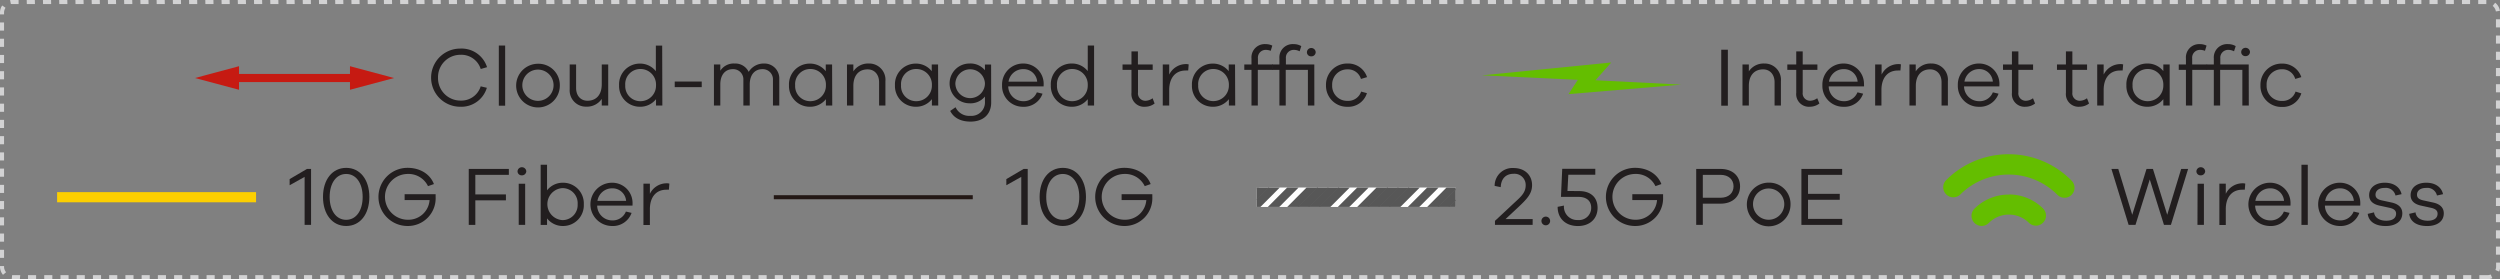 <svg xmlns="http://www.w3.org/2000/svg" xmlns:xlink="http://www.w3.org/1999/xlink" viewBox="0 0 615.95 68.79"><rect x="0" y="0" width="615.95" height="68.79" fill="#808080" stroke="none"/><defs><style>.cls-1{fill:none;}.cls-2{fill:#d2d2d3;}.cls-3{fill:#221e1f;}.cls-4{fill:#c61a12;}.cls-5{fill:#64be00;}.cls-6{fill:#231815;}.cls-7{fill:#fccf00;}.cls-8{fill:#fff;}.cls-9{clip-path:url(#clip-path);}.cls-10{fill:#575757;}</style><clipPath id="clip-path"><rect class="cls-1" x="309.65" y="46.2" width="49.02" height="4.79"/></clipPath></defs><title>資產 1</title><g id="圖層_2" data-name="圖層 2"><g id="圖層_1-2" data-name="圖層 1"><path class="cls-2" d="M612.86,68.79h-2v-1h2a2.11,2.11,0,0,0,.81-.16l.39.92a3.1,3.1,0,0,1-1.19.24m-4,0h-2v-1h2Zm-4,0h-2v-1h2Zm-4,0h-2v-1h2Zm-4,0h-2v-1h2Zm-4,0h-2v-1h2Zm-4,0h-2v-1h2Zm-4,0h-2v-1h2Zm-4,0h-2v-1h2Zm-4,0h-2v-1h2Zm-4,0h-2v-1h2Zm-4,0h-2v-1h2Zm-4,0h-2v-1h2Zm-4,0h-2v-1h2Zm-4,0h-2v-1h2Zm-4,0h-2v-1h2Zm-4,0h-2v-1h2Zm-4,0h-2v-1h2Zm-4,0h-2v-1h2Zm-4,0h-2v-1h2Zm-4,0h-2v-1h2Zm-4,0h-2v-1h2Zm-4,0h-2v-1h2Zm-4,0h-2v-1h2Zm-4,0h-2v-1h2Zm-4,0h-2v-1h2Zm-4,0h-2v-1h2Zm-4,0h-2v-1h2Zm-4,0h-2v-1h2Zm-4,0h-2v-1h2Zm-4,0h-2v-1h2Zm-4,0h-2v-1h2Zm-4,0h-2v-1h2Zm-4,0h-2v-1h2Zm-4,0h-2v-1h2Zm-4,0h-2v-1h2Zm-4,0h-2v-1h2Zm-4,0h-2v-1h2Zm-4,0h-2v-1h2Zm-4,0h-2v-1h2Zm-4,0h-2v-1h2Zm-4,0h-2v-1h2Zm-4,0h-2v-1h2Zm-4,0h-2v-1h2Zm-4,0h-2v-1h2Zm-4,0h-2v-1h2Zm-4,0h-2v-1h2Zm-4,0h-2v-1h2Zm-4,0h-2v-1h2Zm-4,0h-2v-1h2Zm-4,0h-2v-1h2Zm-4,0h-2v-1h2Zm-4,0h-2v-1h2Zm-4,0h-2v-1h2Zm-4,0h-2v-1h2Zm-4,0h-2v-1h2Zm-4,0h-2v-1h2Zm-4,0h-2v-1h2Zm-4,0h-2v-1h2Zm-4,0h-2v-1h2Zm-4,0h-2v-1h2Zm-4,0h-2v-1h2Zm-4,0h-2v-1h2Zm-4,0h-2v-1h2Zm-4,0h-2v-1h2Zm-4,0h-2v-1h2Zm-4,0h-2v-1h2Zm-4,0h-2v-1h2Zm-4,0h-2v-1h2Zm-4,0h-2v-1h2Zm-4,0h-2v-1h2Zm-4,0h-2v-1h2Zm-4,0h-2v-1h2Zm-4,0h-2v-1h2Zm-4,0h-2v-1h2Zm-4,0h-2v-1h2Zm-4,0h-2v-1h2Zm-4,0h-2v-1h2Zm-4,0h-2v-1h2Zm-4,0h-2v-1h2Zm-4,0h-2v-1h2Zm-4,0h-2v-1h2Zm-4,0h-2v-1h2Zm-4,0h-2v-1h2Zm-4,0h-2v-1h2Zm-4,0h-2v-1h2Zm-4,0h-2v-1h2Zm-4,0h-2v-1h2Zm-4,0h-2v-1h2Zm-4,0h-2v-1h2Zm-4,0h-2v-1h2Zm-4,0h-2v-1h2Zm-4,0h-2v-1h2Zm-4,0h-2v-1h2Zm-4,0h-2v-1h2Zm-4,0h-2v-1h2Zm-4,0h-2v-1h2Zm-4,0h-2v-1h2Zm-4,0h-2v-1h2Zm-4,0h-2v-1h2Zm-4,0h-2v-1h2Zm-4,0h-2v-1h2Zm-4,0h-2v-1h2Zm-4,0h-2v-1h2Zm-4,0h-2v-1h2Zm-4,0h-2v-1h2Zm-4,0h-2v-1h2Zm-4,0h-2v-1h2Zm-4,0h-2v-1h2Zm-4,0h-2v-1h2Zm-4,0h-2v-1h2Zm-4,0h-2v-1h2Zm-4,0h-2v-1h2Zm-4,0h-2v-1h2Zm-4,0h-2v-1h2Zm-4,0h-2v-1h2Zm-4,0h-2v-1h2Zm-4,0h-2v-1h2Zm-4,0h-2v-1h2Zm-4,0h-2v-1h2Zm-4,0h-2v-1h2Zm-4,0h-2v-1h2Zm-4,0h-2v-1h2Zm-4,0h-2v-1h2Zm-4,0h-2v-1h2Zm-4,0h-2v-1h2Zm-4,0h-2v-1h2Zm-4,0h-2v-1h2Zm-4,0h-2v-1h2Zm-4,0h-2v-1h2Zm-4,0h-2v-1h2Zm-4,0h-2v-1h2Zm-4,0h-2v-1h2Zm-4,0h-2v-1h2Zm-4,0h-2v-1h2Zm-4,0h-2v-1h2Zm-4,0h-2v-1h2Zm-4,0h-2v-1h2Zm-4,0h-2v-1h2Zm-4,0h-2v-1h2Zm-4,0h-2v-1h2Zm-4,0h-2v-1h2Zm-4,0h-2v-1h2Zm-4,0h-2v-1h2Zm-4,0h-2v-1h2Zm-4,0h-2v-1h2Zm-4,0h-2v-1h2Zm-4,0h-2v-1h2Zm-4,0h-2v-1h2Zm-4,0h-2v-1h2Zm-4,0h-2v-1h2Zm-4,0h-2v-1h2Zm-4,0h-2l.09-1h2ZM.74,67.71a3.09,3.09,0,0,1-.74-2v-.16H1v.16a2.09,2.09,0,0,0,.5,1.36Zm615-.8-.92-.39a2.08,2.08,0,0,0,.17-.82v-1h1v1a3.07,3.07,0,0,1-.25,1.21M1,63.54H0v-2H1Zm614.95-.79h-1v-2h1ZM1,59.54H0v-2H1Zm614.95-.79h-1v-2h1ZM1,55.54H0v-2H1Zm614.95-.79h-1v-2h1ZM1,51.54H0v-2H1Zm614.95-.79h-1v-2h1ZM1,47.54H0v-2H1Zm614.95-.79h-1v-2h1ZM1,43.54H0v-2H1Zm614.95-.79h-1v-2h1ZM1,39.54H0v-2H1Zm614.95-.79h-1v-2h1ZM1,35.54H0v-2H1Zm614.95-.79h-1v-2h1ZM1,31.54H0v-2H1Zm614.95-.79h-1v-2h1ZM1,27.54H0v-2H1Zm614.95-.79h-1v-2h1ZM1,23.54H0v-2H1Zm614.95-.79h-1v-2h1ZM1,19.54H0v-2H1Zm614.95-.79h-1v-2h1ZM1,15.54H0v-2H1Zm614.95-.79h-1v-2h1ZM1,11.54H0v-2H1Zm614.95-.79h-1v-2h1ZM1,7.54H0v-2H1Zm614.95-.79h-1v-2h1ZM1,3.54H0V3.1A3.08,3.08,0,0,1,.54,1.35l.83.57A2.08,2.08,0,0,0,1,3.1Zm613.93-.72a2.08,2.08,0,0,0-.79-1.36l.62-.79a3.07,3.07,0,0,1,1.16,2ZM2.68,1l-.2-1A2.21,2.21,0,0,1,3.1,0H4.58V1H3.09a3.13,3.13,0,0,0-.41,0m609.9,0h-2V0h2Zm-4,0h-2V0h2Zm-4,0h-2V0h2Zm-4,0h-2V0h2Zm-4,0h-2V0h2Zm-4,0h-2V0h2Zm-4,0h-2V0h2Zm-4,0h-2V0h2Zm-4,0h-2V0h2Zm-4,0h-2V0h2Zm-4,0h-2V0h2Zm-4,0h-2V0h2Zm-4,0h-2V0h2Zm-4,0h-2V0h2Zm-4,0h-2V0h2Zm-4,0h-2V0h2Zm-4,0h-2V0h2Zm-4,0h-2V0h2Zm-4,0h-2V0h2Zm-4,0h-2V0h2Zm-4,0h-2V0h2Zm-4,0h-2V0h2Zm-4,0h-2V0h2Zm-4,0h-2V0h2Zm-4,0h-2V0h2Zm-4,0h-2V0h2Zm-4,0h-2V0h2Zm-4,0h-2V0h2Zm-4,0h-2V0h2Zm-4,0h-2V0h2Zm-4,0h-2V0h2Zm-4,0h-2V0h2Zm-4,0h-2V0h2Zm-4,0h-2V0h2Zm-4,0h-2V0h2Zm-4,0h-2V0h2Zm-4,0h-2V0h2Zm-4,0h-2V0h2Zm-4,0h-2V0h2Zm-4,0h-2V0h2Zm-4,0h-2V0h2Zm-4,0h-2V0h2Zm-4,0h-2V0h2Zm-4,0h-2V0h2Zm-4,0h-2V0h2Zm-4,0h-2V0h2Zm-4,0h-2V0h2Zm-4,0h-2V0h2Zm-4,0h-2V0h2Zm-4,0h-2V0h2Zm-4,0h-2V0h2Zm-4,0h-2V0h2Zm-4,0h-2V0h2Zm-4,0h-2V0h2Zm-4,0h-2V0h2Zm-4,0h-2V0h2Zm-4,0h-2V0h2Zm-4,0h-2V0h2Zm-4,0h-2V0h2Zm-4,0h-2V0h2Zm-4,0h-2V0h2Zm-4,0h-2V0h2Zm-4,0h-2V0h2Zm-4,0h-2V0h2Zm-4,0h-2V0h2Zm-4,0h-2V0h2Zm-4,0h-2V0h2Zm-4,0h-2V0h2Zm-4,0h-2V0h2Zm-4,0h-2V0h2Zm-4,0h-2V0h2Zm-4,0h-2V0h2Zm-4,0h-2V0h2Zm-4,0h-2V0h2Zm-4,0h-2V0h2Zm-4,0h-2V0h2Zm-4,0h-2V0h2Zm-4,0h-2V0h2Zm-4,0h-2V0h2Zm-4,0h-2V0h2Zm-4,0h-2V0h2Zm-4,0h-2V0h2Zm-4,0h-2V0h2Zm-4,0h-2V0h2Zm-4,0h-2V0h2Zm-4,0h-2V0h2Zm-4,0h-2V0h2Zm-4,0h-2V0h2Zm-4,0h-2V0h2Zm-4,0h-2V0h2Zm-4,0h-2V0h2Zm-4,0h-2V0h2Zm-4,0h-2V0h2Zm-4,0h-2V0h2Zm-4,0h-2V0h2Zm-4,0h-2V0h2Zm-4,0h-2V0h2Zm-4,0h-2V0h2Zm-4,0h-2V0h2Zm-4,0h-2V0h2Zm-4,0h-2V0h2Zm-4,0h-2V0h2Zm-4,0h-2V0h2Zm-4,0h-2V0h2Zm-4,0h-2V0h2Zm-4,0h-2V0h2Zm-4,0h-2V0h2Zm-4,0h-2V0h2Zm-4,0h-2V0h2Zm-4,0h-2V0h2Zm-4,0h-2V0h2Zm-4,0h-2V0h2Zm-4,0h-2V0h2Zm-4,0h-2V0h2Zm-4,0h-2V0h2Zm-4,0h-2V0h2Zm-4,0h-2V0h2Zm-4,0h-2V0h2Zm-4,0h-2V0h2Zm-4,0h-2V0h2Zm-4,0h-2V0h2Zm-4,0h-2V0h2Zm-4,0h-2V0h2Zm-4,0h-2V0h2Zm-4,0h-2V0h2Zm-4,0h-2V0h2Zm-4,0h-2V0h2Zm-4,0h-2V0h2Zm-4,0h-2V0h2Zm-4,0h-2V0h2Zm-4,0h-2V0h2Zm-4,0h-2V0h2Zm-4,0h-2V0h2Zm-4,0h-2V0h2Zm-4,0h-2V0h2Zm-4,0h-2V0h2Zm-4,0h-2V0h2Zm-4,0h-2V0h2Zm-4,0h-2V0h2Zm-4,0h-2V0h2Zm-4,0h-2V0h2Zm-4,0h-2V0h2Zm-4,0h-2V0h2Zm-4,0h-2V0h2Zm-4,0h-2V0h2Zm-4,0h-2V0h2Zm-4,0h-2V0h2Zm-4,0h-2V0h2Zm-4,0h-2V0h2Zm-4,0h-2V0h2Zm-4,0h-2V0h2Zm-4,0h-2V0h2Z"/><path class="cls-3" d="M118.39,21.26l1.56.37a6.55,6.55,0,0,1-6.57,4.67,7.16,7.16,0,1,1,0-14.33A6.58,6.58,0,0,1,120,16.55l-1.56.45a5,5,0,0,0-5-3.5,5.51,5.51,0,0,0-5.52,5.64,5.52,5.52,0,0,0,5.52,5.64,5,5,0,0,0,5-3.52"/><rect class="cls-3" x="122.9" y="11.22" width="1.56" height="14.82"/><path class="cls-3" d="M137.93,21a5.38,5.38,0,1,1-5.37-5.29A5.24,5.24,0,0,1,137.93,21m-1.54,0a3.85,3.85,0,1,0-7.7,0,3.85,3.85,0,1,0,7.7,0"/><path class="cls-3" d="M149.85,26h-1.59V24.37a4.42,4.42,0,0,1-3.83,1.91A4,4,0,0,1,140.36,22V15.89h1.58v5.78c0,1.89,1.11,3.15,2.8,3.15,2.12,0,3.52-1.42,3.52-4.06V15.89h1.59Z"/><path class="cls-3" d="M163.19,26h-1.56V24.43a4.93,4.93,0,0,1-4,1.87A5.1,5.1,0,0,1,152.53,21a5.1,5.1,0,0,1,5.06-5.33,4.93,4.93,0,0,1,4,1.87v-6.3h1.56ZM161.63,21a3.83,3.83,0,0,0-3.79-4,3.72,3.72,0,0,0-3.79,4,3.71,3.71,0,0,0,3.79,3.93A3.82,3.82,0,0,0,161.63,21"/><rect class="cls-3" x="166.24" y="20.09" width="6.65" height="1.38"/><path class="cls-3" d="M192,19.47V26h-1.56v-6.3a2.51,2.51,0,0,0-2.61-2.66c-1.87,0-3.11,1.38-3.11,3.77V26h-1.57v-6.3a2.5,2.5,0,0,0-2.59-2.66c-1.87,0-3.09,1.38-3.09,3.77V26h-1.57V15.89h1.57v1.54A3.9,3.9,0,0,1,181,15.65a3.65,3.65,0,0,1,3.46,2.06,4.34,4.34,0,0,1,3.83-2.06A3.66,3.66,0,0,1,192,19.47"/><path class="cls-3" d="M205.05,26h-1.56V24.43a4.93,4.93,0,0,1-4,1.87A5.1,5.1,0,0,1,194.39,21a5.1,5.1,0,0,1,5.06-5.33,4.93,4.93,0,0,1,4,1.87V15.89h1.56ZM203.49,21a3.83,3.83,0,0,0-3.79-4,3.72,3.72,0,0,0-3.79,4,3.71,3.71,0,0,0,3.79,3.93A3.82,3.82,0,0,0,203.49,21"/><path class="cls-3" d="M218.15,20V26h-1.56V20.26c0-1.89-1.13-3.17-2.82-3.17-2.12,0-3.52,1.44-3.52,4.07V26h-1.57V15.89h1.57v1.69a4.36,4.36,0,0,1,3.83-1.93A4,4,0,0,1,218.15,20"/><path class="cls-3" d="M231.16,26H229.6V24.43a4.93,4.93,0,0,1-4,1.87A5.1,5.1,0,0,1,220.5,21a5.1,5.1,0,0,1,5.06-5.33,4.93,4.93,0,0,1,4,1.87V15.89h1.56ZM229.6,21a3.83,3.83,0,0,0-3.79-4A3.72,3.72,0,0,0,222,21a3.71,3.71,0,0,0,3.79,3.93A3.82,3.82,0,0,0,229.6,21"/><path class="cls-3" d="M244.21,25.22c0,3-2,4.74-5.1,4.74-2.51,0-4.18-1-5-2.63l1.32-.91a3.68,3.68,0,0,0,3.64,2.12A3.32,3.32,0,0,0,242.67,25V23.78a4.58,4.58,0,0,1-3.81,1.67,4.9,4.9,0,1,1,0-9.8,4.62,4.62,0,0,1,3.81,1.65v-1.4h1.52Zm-1.54-4.69a3.65,3.65,0,0,0-7.29,0,3.64,3.64,0,0,0,7.29,0"/><path class="cls-3" d="M257.12,21.29h-8.71A3.7,3.7,0,0,0,252,24.93a3.49,3.49,0,0,0,3.46-2.18l1.4.33A4.87,4.87,0,0,1,252,26.31,5.13,5.13,0,0,1,246.89,21a5.18,5.18,0,0,1,5.25-5.35,5,5,0,0,1,5,5.06Zm-8.64-1.17h7.06a3.35,3.35,0,0,0-3.4-3.09,3.65,3.65,0,0,0-3.66,3.09"/><path class="cls-3" d="M269.56,26H268V24.43a4.93,4.93,0,0,1-4,1.87A5.1,5.1,0,0,1,258.9,21,5.1,5.1,0,0,1,264,15.65a4.93,4.93,0,0,1,4,1.87v-6.3h1.56ZM268,21a3.83,3.83,0,0,0-3.79-4,3.72,3.72,0,0,0-3.79,4,3.71,3.71,0,0,0,3.79,3.93A3.82,3.82,0,0,0,268,21"/><path class="cls-3" d="M284.47,25.5a3.85,3.85,0,0,1-2.35.8,3.12,3.12,0,0,1-3.35-3.44V17.21h-2.2V15.89h2.2V12.66h1.59v3.23H284v1.32h-3.62v5.56a1.82,1.82,0,0,0,1.87,2.06,3.11,3.11,0,0,0,1.73-.62Z"/><path class="cls-3" d="M292.87,15.87l-.12,1.5a5.68,5.68,0,0,0-.6,0c-2.7,0-4.08,2-4.08,4.78V26h-1.59V15.89h1.59v2.49a4.59,4.59,0,0,1,4.08-2.59,2.29,2.29,0,0,1,.72.08"/><path class="cls-3" d="M304.33,26h-1.56V24.43a4.93,4.93,0,0,1-4,1.87A5.1,5.1,0,0,1,293.67,21a5.1,5.1,0,0,1,5.06-5.33,4.93,4.93,0,0,1,4,1.87V15.89h1.56ZM302.77,21A3.83,3.83,0,0,0,299,17a3.72,3.72,0,0,0-3.79,4A3.71,3.71,0,0,0,299,24.91,3.82,3.82,0,0,0,302.77,21"/><path class="cls-3" d="M309.9,17.21V26h-1.56V17.21h-1.77V15.89h1.77v-1.5a3.27,3.27,0,0,1,3.48-3.52,3.65,3.65,0,0,1,1.65.37l-.39,1.28a3.26,3.26,0,0,0-1.15-.23,1.91,1.91,0,0,0-2,2.1v1.5h3.68v1.32Z"/><path class="cls-3" d="M323.83,26h-1.59V17.21h-5.46V26h-1.56V17.21h-1.77V15.89h1.77v-1.5a3.28,3.28,0,0,1,3.5-3.52,3.67,3.67,0,0,1,1.89.49l-.41,1.28a2.93,2.93,0,0,0-1.38-.35,1.92,1.92,0,0,0-2,2.1v1.5h7ZM322,12.83a1.06,1.06,0,0,1,1.07-1,1.08,1.08,0,0,1,1.09,1A1.05,1.05,0,0,1,323,13.88,1,1,0,0,1,322,12.83"/><path class="cls-3" d="M335.34,22.56l1.44.39A4.77,4.77,0,0,1,332,26.31,5.17,5.17,0,0,1,326.7,21,5.2,5.2,0,0,1,332,15.65,4.88,4.88,0,0,1,336.81,19l-1.5.45A3.31,3.31,0,0,0,332,17.09,3.72,3.72,0,0,0,328.22,21,3.68,3.68,0,0,0,332,24.85a3.35,3.35,0,0,0,3.36-2.28"/><rect class="cls-3" x="424.08" y="12.25" width="1.63" height="13.79"/><path class="cls-3" d="M438.78,20V26h-1.56V20.26c0-1.89-1.13-3.17-2.82-3.17-2.12,0-3.52,1.44-3.52,4.07V26h-1.57V15.89h1.57v1.69a4.36,4.36,0,0,1,3.83-1.93A4,4,0,0,1,438.78,20"/><path class="cls-3" d="M448.26,25.5a3.85,3.85,0,0,1-2.35.8,3.12,3.12,0,0,1-3.35-3.44V17.21h-2.2V15.89h2.2V12.66h1.59v3.23h3.62v1.32h-3.62v5.56A1.82,1.82,0,0,0,446,24.82a3.11,3.11,0,0,0,1.73-.62Z"/><path class="cls-3" d="M459.27,21.29h-8.71a3.7,3.7,0,0,0,3.62,3.64,3.49,3.49,0,0,0,3.46-2.18l1.4.33a4.87,4.87,0,0,1-4.86,3.23A5.13,5.13,0,0,1,449,21a5.18,5.18,0,0,1,5.25-5.35,5,5,0,0,1,5,5.06Zm-8.65-1.17h7.06a3.35,3.35,0,0,0-3.4-3.09,3.65,3.65,0,0,0-3.66,3.09"/><path class="cls-3" d="M468.35,15.87l-.12,1.5a5.68,5.68,0,0,0-.6,0c-2.7,0-4.08,2-4.08,4.78V26H462V15.89h1.59v2.49a4.59,4.59,0,0,1,4.08-2.59,2.29,2.29,0,0,1,.72.08"/><path class="cls-3" d="M479.92,20V26h-1.56V20.26c0-1.89-1.13-3.17-2.82-3.17-2.12,0-3.52,1.44-3.52,4.07V26h-1.57V15.89H472v1.69a4.36,4.36,0,0,1,3.83-1.93A4,4,0,0,1,479.92,20"/><path class="cls-3" d="M492.6,21.29H483.9a3.7,3.7,0,0,0,3.62,3.64A3.49,3.49,0,0,0,491,22.75l1.4.33a4.87,4.87,0,0,1-4.86,3.23A5.13,5.13,0,0,1,482.37,21a5.18,5.18,0,0,1,5.25-5.35,5,5,0,0,1,5,5.06ZM484,20.11H491a3.35,3.35,0,0,0-3.4-3.09A3.65,3.65,0,0,0,484,20.11"/><path class="cls-3" d="M501.4,25.5a3.85,3.85,0,0,1-2.35.8,3.12,3.12,0,0,1-3.35-3.44V17.21h-2.2V15.89h2.2V12.66h1.59v3.23h3.62v1.32h-3.62v5.56a1.82,1.82,0,0,0,1.87,2.06,3.11,3.11,0,0,0,1.73-.62Z"/><path class="cls-3" d="M514.7,25.5a3.85,3.85,0,0,1-2.35.8A3.12,3.12,0,0,1,509,22.87V17.21h-2.2V15.89H509V12.66h1.59v3.23h3.62v1.32h-3.62v5.56a1.82,1.82,0,0,0,1.87,2.06,3.11,3.11,0,0,0,1.73-.62Z"/><path class="cls-3" d="M523.1,15.87l-.12,1.5a5.66,5.66,0,0,0-.6,0c-2.7,0-4.08,2-4.08,4.78V26h-1.59V15.89h1.59v2.49a4.59,4.59,0,0,1,4.08-2.59,2.29,2.29,0,0,1,.72.08"/><path class="cls-3" d="M534.57,26H533V24.43a4.93,4.93,0,0,1-4,1.87A5.1,5.1,0,0,1,523.9,21,5.1,5.1,0,0,1,529,15.65a4.93,4.93,0,0,1,4,1.87V15.89h1.56ZM533,21a3.83,3.83,0,0,0-3.79-4,3.72,3.72,0,0,0-3.79,4,3.71,3.71,0,0,0,3.79,3.93A3.82,3.82,0,0,0,533,21"/><path class="cls-3" d="M540.13,17.21V26h-1.56V17.21h-1.77V15.89h1.77v-1.5A3.27,3.27,0,0,1,542,10.87a3.66,3.66,0,0,1,1.65.37l-.39,1.28a3.25,3.25,0,0,0-1.15-.23,1.91,1.91,0,0,0-2,2.1v1.5h3.68v1.32Z"/><path class="cls-3" d="M554.06,26h-1.59V17.21H547V26h-1.56V17.21h-1.77V15.89h1.77v-1.5a3.28,3.28,0,0,1,3.5-3.52,3.66,3.66,0,0,1,1.89.49l-.41,1.28a2.92,2.92,0,0,0-1.38-.35,1.92,1.92,0,0,0-2,2.1v1.5h7Zm-1.87-13.22a1.06,1.06,0,0,1,1.07-1,1.08,1.08,0,0,1,1.09,1,1.05,1.05,0,0,1-1.09,1.05,1,1,0,0,1-1.07-1.05"/><path class="cls-3" d="M565.57,22.56,567,23a4.77,4.77,0,0,1-4.79,3.35A5.17,5.17,0,0,1,556.93,21a5.2,5.2,0,0,1,5.29-5.33A4.89,4.89,0,0,1,567,19l-1.5.45a3.31,3.31,0,0,0-3.31-2.39A3.72,3.72,0,0,0,558.45,21a3.68,3.68,0,0,0,3.77,3.87,3.35,3.35,0,0,0,3.35-2.28"/><rect class="cls-4" x="56.9" y="18.22" width="31.3" height="2"/><polygon class="cls-4" points="58.89 22.12 48.05 19.22 58.89 16.31 58.89 22.12"/><polygon class="cls-4" points="86.23 22.12 97.07 19.22 86.23 16.31 86.23 22.12"/><polygon class="cls-5" points="414.22 20.85 393.09 19.77 396.99 15.39 365.13 18.56 388.75 19.67 386.45 23.19 414.22 20.85"/><path class="cls-3" d="M377.61,55.41h-9.28v-1l4.92-4.59c1.58-1.44,2.65-2.43,2.65-4.18a2.76,2.76,0,0,0-3-2.82c-1.87,0-3.07,1.19-3.15,3.29l-1.5-.31a4.38,4.38,0,0,1,4.67-4.4c2.72,0,4.55,1.71,4.55,4.22,0,2-1.11,3.27-3.23,5.27l-3.31,3.09h6.69Z"/><path class="cls-3" d="M381.92,54.44a1.07,1.07,0,0,1-2.14,0,1.07,1.07,0,0,1,2.14,0"/><path class="cls-3" d="M389.08,47.08c2.74,0,4.53,1.46,4.53,4.14s-1.92,4.47-4.84,4.47-5-1.75-5-4.73l1.56-.31a3.27,3.27,0,0,0,3.44,3.56,3,3,0,0,0,3.27-3c0-1.79-1.23-2.7-3.11-2.7h-4.34l.31-6.92h8.15v1.46h-6.65l-.21,4Z"/><path class="cls-3" d="M409.75,47.84c0,.27,0,.49,0,.7a6.83,6.83,0,0,1-6.92,7.14,7.16,7.16,0,1,1,0-14.33c3,0,5.52,1.46,6.5,4l-1.46.51a5.31,5.31,0,0,0-5-3,5.64,5.64,0,0,0,.08,11.28,5.22,5.22,0,0,0,5.31-4.84h-6.09V47.84Z"/><path class="cls-3" d="M423.92,41.62c2.94,0,4.8,1.75,4.8,4.28s-1.85,4.28-4.8,4.28h-4.38v5.23h-1.63V41.62Zm0,7.1c2,0,3.19-1.17,3.19-2.82s-1.21-2.82-3.19-2.82h-4.38v5.64Z"/><path class="cls-3" d="M441.15,50.33A5.38,5.38,0,1,1,435.78,45a5.24,5.24,0,0,1,5.37,5.29m-1.54,0a3.85,3.85,0,1,0-7.7,0,3.85,3.85,0,1,0,7.7,0"/><polygon class="cls-3" points="453.89 55.41 443.83 55.41 443.83 41.62 453.87 41.62 453.87 43.08 445.46 43.08 445.46 47.76 453.28 47.76 453.28 49.22 445.46 49.22 445.46 53.93 453.89 53.93 453.89 55.41"/><polygon class="cls-3" points="534.87 55.41 533.16 55.41 529.66 44.21 526.14 55.41 524.45 55.41 520.21 41.62 521.9 41.62 525.34 52.92 528.86 41.62 530.44 41.62 533.96 52.92 537.4 41.62 539.11 41.62 534.87 55.41"/><path class="cls-3" d="M543.31,42.2a1.05,1.05,0,0,1-1.09,1,1,1,0,0,1-1.07-1,1.06,1.06,0,0,1,1.07-1,1.08,1.08,0,0,1,1.09,1m-1.87,3.07H543V55.41h-1.59Z"/><path class="cls-3" d="M553.19,45.24l-.12,1.5a5.66,5.66,0,0,0-.6,0c-2.7,0-4.08,2-4.08,4.78v3.91h-1.58V45.26h1.58v2.49a4.59,4.59,0,0,1,4.08-2.59,2.3,2.3,0,0,1,.72.08"/><path class="cls-3" d="M564.33,50.66h-8.71a3.7,3.7,0,0,0,3.62,3.64,3.49,3.49,0,0,0,3.46-2.18l1.4.33a4.87,4.87,0,0,1-4.86,3.23,5.33,5.33,0,0,1,.1-10.66,5,5,0,0,1,5,5.06Zm-8.65-1.17h7.06a3.35,3.35,0,0,0-3.4-3.09,3.65,3.65,0,0,0-3.66,3.09"/><rect class="cls-3" x="567.03" y="40.59" width="1.56" height="14.82"/><path class="cls-3" d="M581.52,50.66h-8.71a3.7,3.7,0,0,0,3.62,3.64,3.49,3.49,0,0,0,3.46-2.18l1.4.33a4.87,4.87,0,0,1-4.86,3.23,5.33,5.33,0,0,1,.1-10.66,5,5,0,0,1,5,5.06Zm-8.64-1.17h7.06a3.35,3.35,0,0,0-3.4-3.09,3.65,3.65,0,0,0-3.66,3.09"/><path class="cls-3" d="M584.92,52.32c.14,1.34,1.38,2.06,3,2.06s2.43-.68,2.43-1.73c0-.85-.64-1.24-1.67-1.46l-2.33-.51c-1.69-.35-2.64-1.19-2.64-2.59,0-1.83,1.52-3.07,3.85-3.07s3.77,1.17,4.14,2.82l-1.5.33a2.44,2.44,0,0,0-2.68-1.87c-1.44,0-2.24.7-2.24,1.67,0,.8.55,1.17,1.54,1.4l2.45.53c1.48.33,2.61,1.11,2.61,2.66,0,2-1.67,3.13-4.1,3.13s-4.18-1-4.42-3Z"/><path class="cls-3" d="M595.14,52.32c.14,1.34,1.38,2.06,3,2.06s2.43-.68,2.43-1.73c0-.85-.64-1.24-1.67-1.46l-2.33-.51c-1.69-.35-2.64-1.19-2.64-2.59,0-1.83,1.52-3.07,3.85-3.07s3.77,1.17,4.14,2.82l-1.5.33a2.44,2.44,0,0,0-2.68-1.87c-1.44,0-2.24.7-2.24,1.67,0,.8.55,1.17,1.54,1.4l2.45.53c1.48.33,2.61,1.11,2.61,2.66,0,2-1.67,3.13-4.1,3.13s-4.18-1-4.42-3Z"/><polygon class="cls-3" points="253.21 55.41 251.62 55.41 251.62 43.58 247.94 45.64 247.94 44.13 252.2 41.62 253.21 41.62 253.21 55.41"/><path class="cls-3" d="M267.56,48.52c0,4.28-2.29,7.16-5.7,7.16s-5.72-2.88-5.72-7.16,2.3-7.16,5.72-7.16,5.7,2.9,5.7,7.16m-1.65,0c0-3.38-1.61-5.66-4.06-5.66s-4.08,2.28-4.08,5.66,1.61,5.64,4.08,5.64,4.06-2.28,4.06-5.64"/><path class="cls-3" d="M283.91,47.84c0,.27,0,.49,0,.7A6.83,6.83,0,0,1,277,55.68a7.16,7.16,0,0,1,0-14.33c3,0,5.52,1.46,6.5,4l-1.46.51a5.32,5.32,0,0,0-5-3,5.64,5.64,0,0,0,.08,11.28,5.22,5.22,0,0,0,5.31-4.84h-6.09V47.84Z"/><rect class="cls-6" x="190.65" y="48.09" width="49.02" height="1"/><polygon class="cls-3" points="76.64 55.41 75.05 55.41 75.05 43.58 71.36 45.64 71.36 44.13 75.63 41.62 76.64 41.62 76.64 55.41"/><path class="cls-3" d="M91,48.52c0,4.28-2.29,7.16-5.7,7.16s-5.72-2.88-5.72-7.16,2.3-7.16,5.72-7.16,5.7,2.9,5.7,7.16m-1.65,0c0-3.38-1.61-5.66-4.06-5.66s-4.07,2.28-4.07,5.66,1.61,5.64,4.07,5.64,4.06-2.28,4.06-5.64"/><path class="cls-3" d="M107.33,47.84c0,.27,0,.49,0,.7a6.83,6.83,0,0,1-6.92,7.14,7.16,7.16,0,0,1,0-14.33c3,0,5.52,1.46,6.5,4l-1.46.51a5.32,5.32,0,0,0-5-3,5.64,5.64,0,0,0,.08,11.28,5.22,5.22,0,0,0,5.31-4.84H99.69V47.84Z"/><polygon class="cls-3" points="117.11 47.9 124.65 47.9 124.65 49.36 117.11 49.36 117.11 55.41 115.49 55.41 115.49 41.62 125.37 41.62 125.37 43.08 117.11 43.08 117.11 47.9"/><path class="cls-3" d="M129.67,42.2a1.05,1.05,0,0,1-1.09,1,1,1,0,0,1-1.07-1,1.06,1.06,0,0,1,1.07-1,1.08,1.08,0,0,1,1.09,1m-1.87,3.07h1.59V55.41H127.8Z"/><path class="cls-3" d="M143.84,50.35a5.1,5.1,0,0,1-5.06,5.33,4.93,4.93,0,0,1-4-1.87v1.61h-1.57V40.59h1.57v6.3a4.93,4.93,0,0,1,4-1.87,5.1,5.1,0,0,1,5.06,5.33m-1.52,0a3.72,3.72,0,0,0-3.79-4,3.95,3.95,0,0,0,0,7.88,3.72,3.72,0,0,0,3.79-3.93"/><path class="cls-3" d="M155.84,50.66h-8.71a3.7,3.7,0,0,0,3.62,3.64,3.49,3.49,0,0,0,3.46-2.18l1.4.33a4.87,4.87,0,0,1-4.86,3.23,5.33,5.33,0,0,1,.1-10.66,5,5,0,0,1,5,5.06Zm-8.64-1.17h7.06a3.35,3.35,0,0,0-3.4-3.09,3.65,3.65,0,0,0-3.66,3.09"/><path class="cls-3" d="M164.92,45.24l-.12,1.5a5.68,5.68,0,0,0-.6,0c-2.7,0-4.08,2-4.08,4.78v3.91h-1.59V45.26h1.59v2.49a4.59,4.59,0,0,1,4.08-2.59,2.29,2.29,0,0,1,.72.08"/><rect class="cls-7" x="14.07" y="47.34" width="49.02" height="2.5"/><path class="cls-5" d="M495,38a21.76,21.76,0,0,0-15.49,6.36A2.48,2.48,0,1,0,483,47.9,16.92,16.92,0,0,1,506.9,48a2.47,2.47,0,1,0,3.5-3.49A21.7,21.7,0,0,0,495,38"/><path class="cls-5" d="M494.94,47.94a11.94,11.94,0,0,0-8.47,3.47A2.48,2.48,0,0,0,490,54.93a7,7,0,0,1,9.92,0,2.48,2.48,0,0,0,3.51-3.5,11.93,11.93,0,0,0-8.45-3.52"/><rect class="cls-8" x="309.65" y="46.2" width="49.02" height="4.79"/><g class="cls-9"><rect class="cls-10" x="306.81" y="47.67" width="9.23" height="2" transform="translate(57.07 234.83) rotate(-45.08)"/><rect class="cls-10" x="304.21" y="47.67" width="9.22" height="2" transform="translate(56.3 232.98) rotate(-45.08)"/><rect class="cls-10" x="301.59" y="47.67" width="9.23" height="2" transform="translate(55.27 230.78) rotate(-45)"/><rect class="cls-10" x="298.99" y="47.67" width="9.22" height="2" transform="translate(54.77 229.29) rotate(-45.08)"/><rect class="cls-10" x="324.06" y="47.67" width="9.22" height="2" transform="translate(62.13 247.04) rotate(-45.08)"/><rect class="cls-10" x="321.45" y="47.67" width="9.23" height="2" transform="translate(61.37 245.19) rotate(-45.08)"/><rect class="cls-10" x="318.84" y="47.67" width="9.23" height="2" transform="translate(60.6 243.34) rotate(-45.08)"/><rect class="cls-10" x="316.24" y="47.67" width="9.22" height="2" transform="translate(59.84 241.5) rotate(-45.08)"/><rect class="cls-10" x="311.47" y="47.67" width="9.22" height="2" transform="translate(58.43 238.12) rotate(-45.08)"/><rect class="cls-10" x="341.31" y="47.67" width="9.23" height="2" transform="translate(66.91 258.86) rotate(-45)"/><rect class="cls-10" x="338.7" y="47.67" width="9.22" height="2" transform="translate(66.44 257.4) rotate(-45.08)"/><rect class="cls-10" x="336.09" y="47.67" width="9.23" height="2" transform="translate(65.38 255.17) rotate(-45)"/><rect class="cls-10" x="333.49" y="47.67" width="9.23" height="2" transform="translate(64.76 253.52) rotate(-45.04)"/><rect class="cls-10" x="328.72" y="47.67" width="9.23" height="2" transform="translate(63.36 250.15) rotate(-45.04)"/><rect class="cls-10" x="358.55" y="47.67" width="9.23" height="2" transform="translate(71.96 271.06) rotate(-45)"/><rect class="cls-10" x="355.95" y="47.67" width="9.22" height="2" transform="translate(71.51 269.62) rotate(-45.08)"/><rect class="cls-10" x="353.34" y="47.67" width="9.23" height="2" transform="translate(70.43 267.37) rotate(-45)"/><rect class="cls-10" x="350.73" y="47.67" width="9.23" height="2" transform="translate(69.97 265.92) rotate(-45.08)"/><rect class="cls-10" x="345.97" y="47.67" width="9.23" height="2" transform="translate(68.42 262.35) rotate(-45.04)"/><rect class="cls-10" x="375.8" y="47.67" width="9.23" height="2" transform="translate(77.18 283.47) rotate(-45.04)"/><rect class="cls-10" x="373.2" y="47.67" width="9.23" height="2" transform="translate(76.58 281.84) rotate(-45.08)"/><rect class="cls-10" x="370.59" y="47.67" width="9.23" height="2" transform="translate(75.81 279.99) rotate(-45.08)"/><rect class="cls-10" x="367.98" y="47.67" width="9.23" height="2" transform="translate(75.04 278.14) rotate(-45.08)"/><rect class="cls-10" x="363.22" y="47.67" width="9.23" height="2" transform="translate(73.64 274.77) rotate(-45.08)"/><rect class="cls-10" x="393.53" y="47.67" width="9.22" height="2" transform="translate(82.55 296.23) rotate(-45.08)"/><rect class="cls-10" x="390.92" y="47.67" width="9.23" height="2" transform="translate(81.61 294.16) rotate(-45.04)"/><rect class="cls-10" x="388.31" y="47.67" width="9.23" height="2" transform="translate(80.85 292.32) rotate(-45.04)"/><rect class="cls-10" x="385.71" y="47.67" width="9.23" height="2" transform="translate(80.08 290.48) rotate(-45.04)"/><rect class="cls-10" x="380.94" y="47.67" width="9.22" height="2" transform="translate(78.85 287.31) rotate(-45.08)"/><rect class="cls-10" x="410.78" y="47.67" width="9.23" height="2" transform="translate(87.25 307.98) rotate(-45)"/><rect class="cls-10" x="408.17" y="47.67" width="9.22" height="2" transform="translate(86.85 306.6) rotate(-45.08)"/><rect class="cls-10" x="405.56" y="47.67" width="9.23" height="2" transform="translate(85.73 304.3) rotate(-45)"/><rect class="cls-10" x="402.96" y="47.67" width="9.23" height="2" transform="translate(85.14 302.68) rotate(-45.04)"/><rect class="cls-10" x="398.19" y="47.67" width="9.23" height="2" transform="translate(83.74 299.31) rotate(-45.04)"/><rect class="cls-10" x="428.03" y="47.67" width="9.23" height="2" transform="translate(92.31 320.18) rotate(-45)"/><rect class="cls-10" x="425.42" y="47.67" width="9.22" height="2" transform="translate(91.93 318.82) rotate(-45.08)"/><rect class="cls-10" x="422.81" y="47.67" width="9.23" height="2" transform="translate(90.78 316.49) rotate(-45)"/><rect class="cls-10" x="420.2" y="47.67" width="9.23" height="2" transform="translate(90.39 315.12) rotate(-45.08)"/><rect class="cls-10" x="415.44" y="47.67" width="9.22" height="2" transform="translate(88.99 311.75) rotate(-45.08)"/><rect class="cls-10" x="445.28" y="47.67" width="9.23" height="2" transform="translate(97.76 332.87) rotate(-45.08)"/><rect class="cls-10" x="442.67" y="47.67" width="9.23" height="2" transform="translate(97 331.03) rotate(-45.08)"/><rect class="cls-10" x="440.06" y="47.67" width="9.22" height="2" transform="translate(96.23 329.18) rotate(-45.08)"/><rect class="cls-10" x="437.45" y="47.67" width="9.23" height="2" transform="translate(95.46 327.33) rotate(-45.08)"/><rect class="cls-10" x="432.69" y="47.67" width="9.22" height="2" transform="translate(94.06 323.96) rotate(-45.08)"/></g></g></g></svg>
